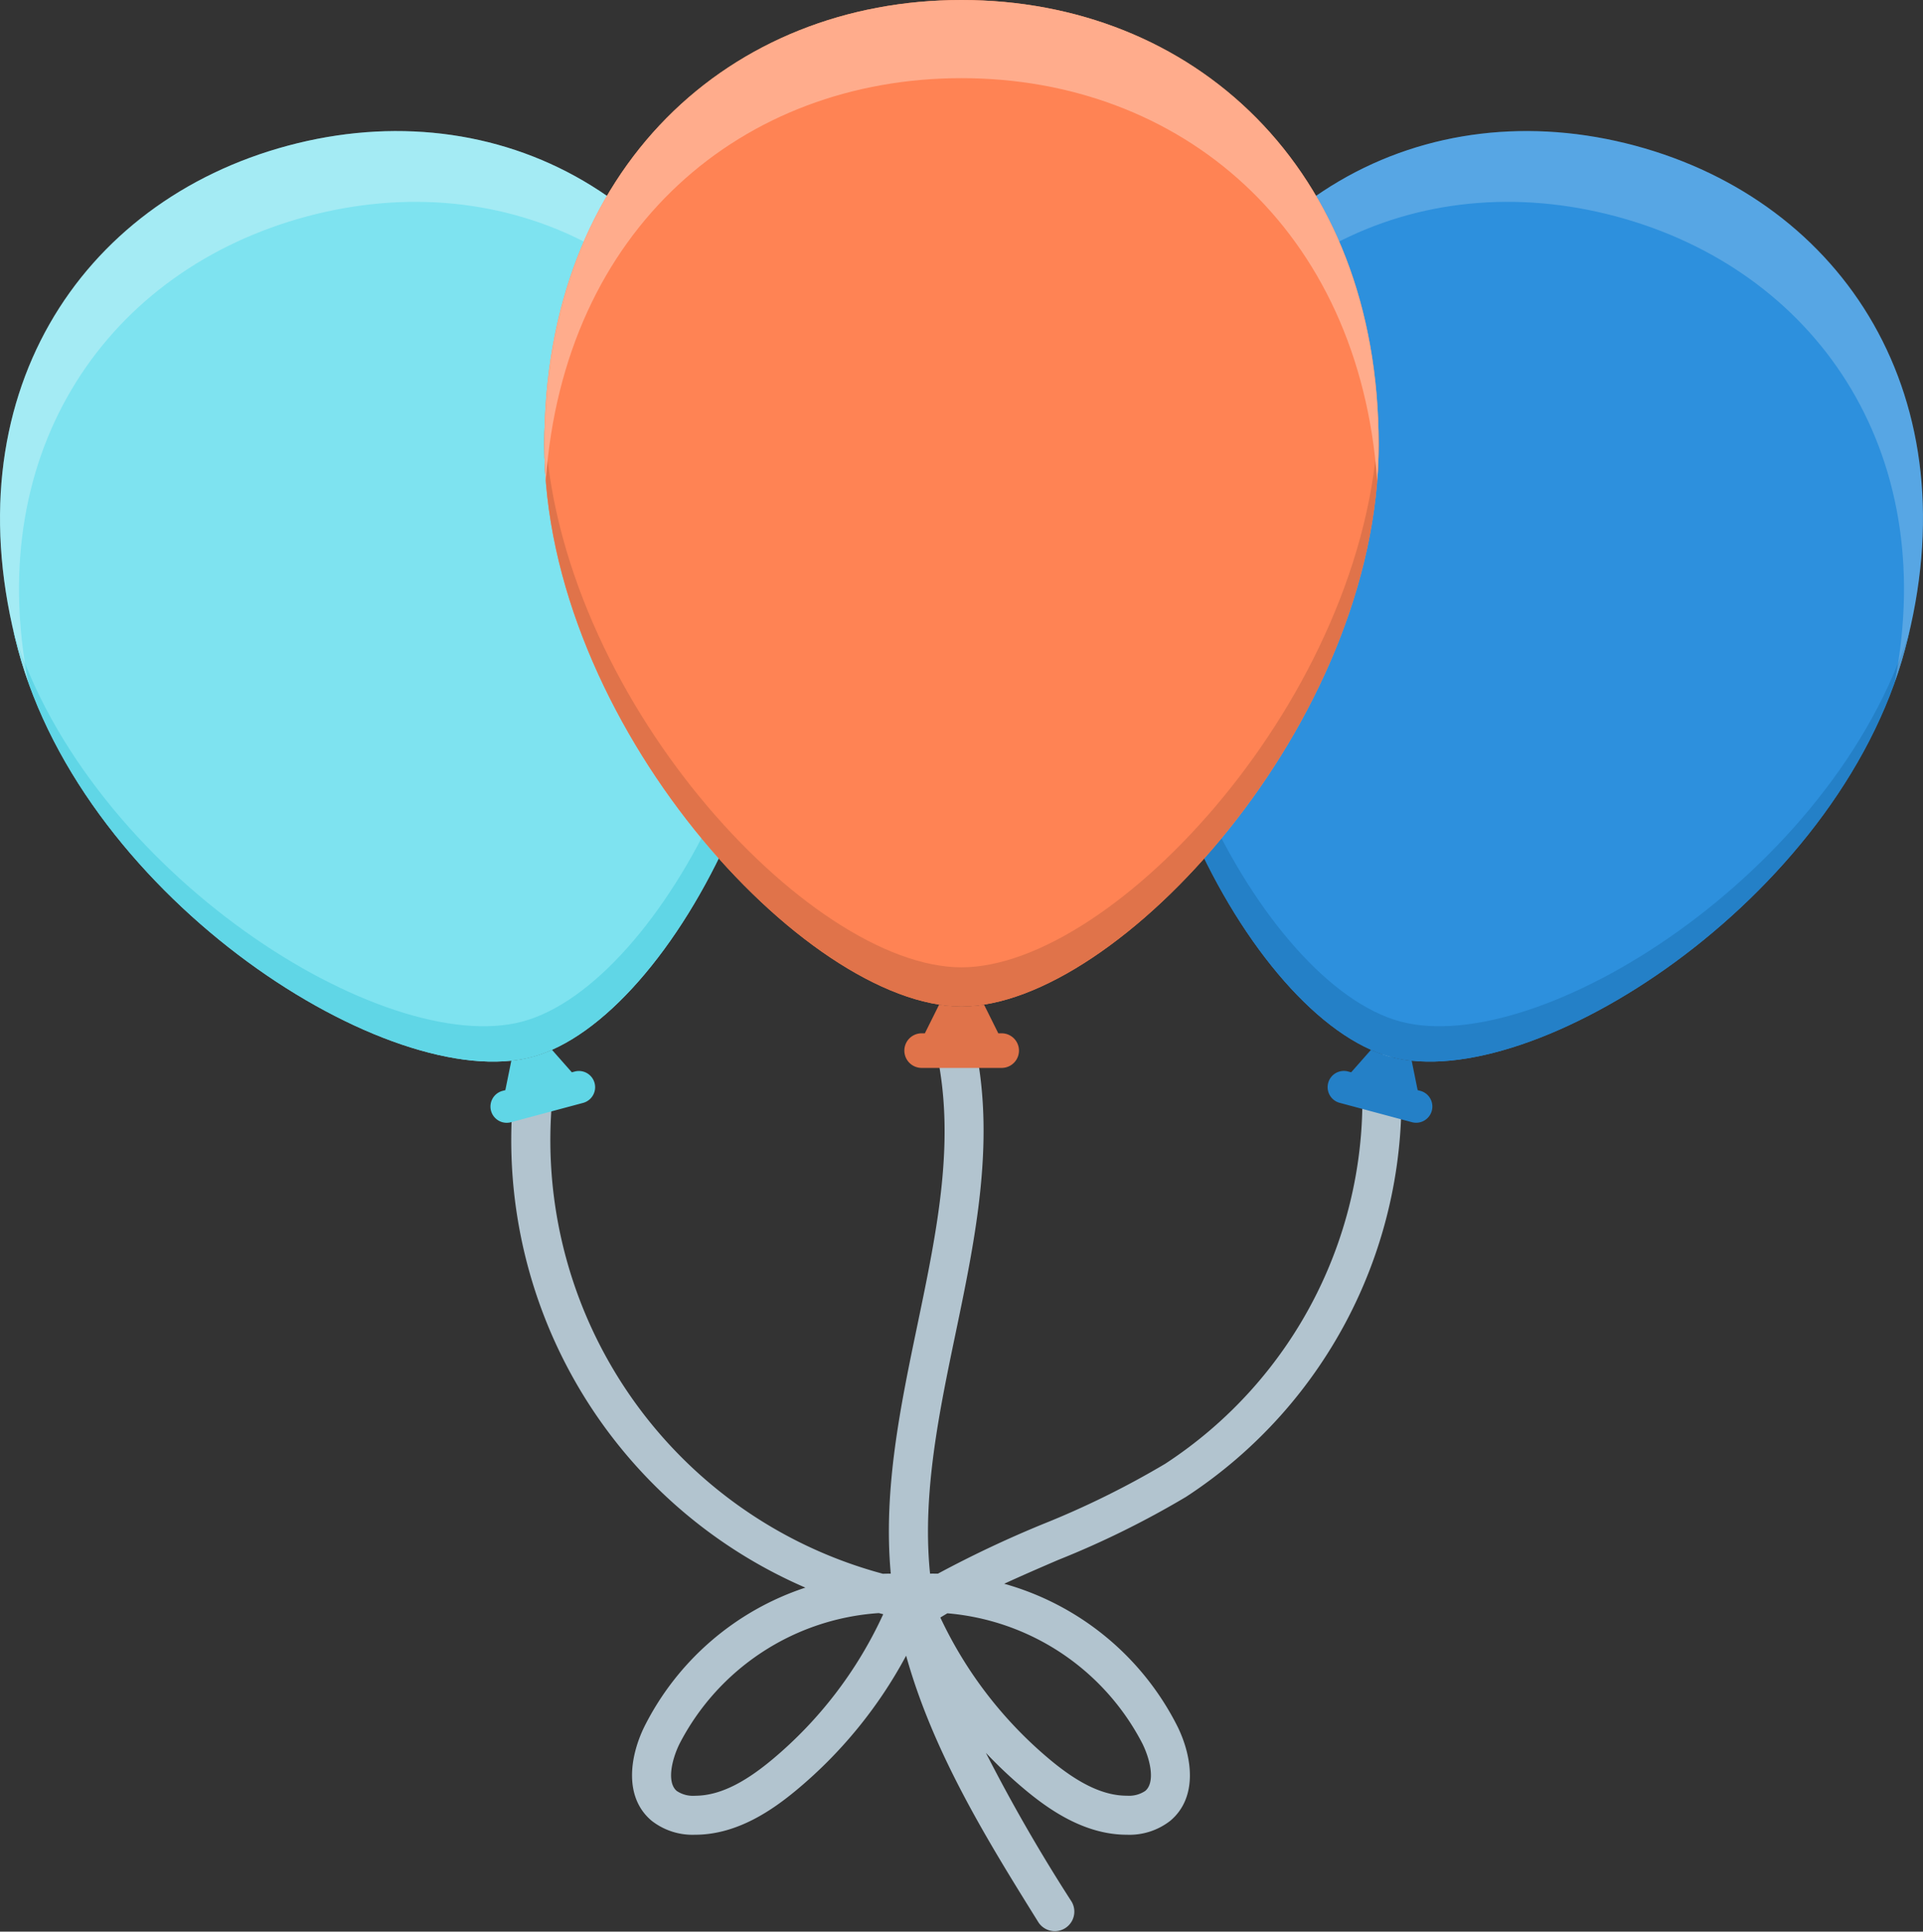 <svg xmlns="http://www.w3.org/2000/svg" width="120" height="120.552" viewBox="0 0 120 120.552"><rect x="0" y="0" width="120" height="120.552" fill="#333333" stroke="none"/><g transform="translate(-0.132)"><path d="M173.07,291.334a29.64,29.64,0,0,0,13.395-26.488,1.219,1.219,0,1,0-2.432.173,27.136,27.136,0,0,1-12.265,24.252,54.894,54.894,0,0,1-7.652,3.772,69.34,69.34,0,0,0-6.529,3.085c-.163,0-.326-.006-.489,0-.007-.064-.015-.129-.021-.193-.457-4.867.593-9.909,1.608-14.786,1.258-6.036,2.557-12.276,1.12-18.442a1.22,1.22,0,0,0-2.376.554c1.316,5.642.127,11.35-1.132,17.391-1.05,5.042-2.135,10.255-1.652,15.476-.163,0-.327,0-.49.008a28.022,28.022,0,0,1-20.529-30.607,1.22,1.22,0,0,0-2.42-.309A30.424,30.424,0,0,0,149.315,297a17.3,17.3,0,0,0-10.059,8.7c-.908,1.873-1.263,4.393.462,5.846a4.137,4.137,0,0,0,2.7.876h.013c2.671,0,4.9-1.6,6.343-2.8a28.3,28.3,0,0,0,6.829-8.376c1.7,6.109,5.14,11.638,8.255,16.641a1.22,1.22,0,0,0,2.071-1.289,106.151,106.151,0,0,1-5.349-9.287,28.184,28.184,0,0,0,2.456,2.311c1.444,1.2,3.673,2.8,6.343,2.8h.013a4.132,4.132,0,0,0,2.7-.876c1.724-1.453,1.37-3.972.462-5.845a17.337,17.337,0,0,0-10.832-8.943c1.089-.5,2.208-.987,3.352-1.479A56.754,56.754,0,0,0,173.07,291.334Zm-25.854,16.42c-1.836,1.527-3.357,2.232-4.792,2.235a1.815,1.815,0,0,1-1.136-.3c-.611-.514-.344-1.873.161-2.917a15.128,15.128,0,0,1,12.452-8.183c.091.023.181.048.272.07A25.867,25.867,0,0,1,147.217,307.754Zm23.148-.984c.506,1.044.773,2.4.162,2.916a1.813,1.813,0,0,1-1.137.3h-.009c-1.431,0-2.951-.71-4.783-2.234a25.867,25.867,0,0,1-6.859-8.886q.219-.134.439-.264A15.133,15.133,0,0,1,170.365,306.77Zm0,0" transform="translate(-98.926 -197.916)" fill="#b2c4cf"/><path d="M338.4,65.888c-4.208,15.7-23.277,27.791-32.078,25.432S287.051,68.96,291.259,53.256s17.285-22.3,30.3-18.806S342.609,50.184,338.4,65.888Zm0,0" transform="translate(-219.394 -25.359)" fill="#2d90dd"/><path d="M306.915,146.537c-8.613-2.309-18.822-21.51-15.312-37.048-.12.393-.235.789-.344,1.193-4.208,15.7,6.263,35.705,15.065,38.063s27.87-9.728,32.078-25.432q.161-.606.3-1.205C333.97,137.319,315.528,148.844,306.915,146.537Zm0,0" transform="translate(-219.394 -82.784)" fill="#2480c7"/><path d="M321.913,38.867c12.35,3.309,20.208,14.5,17.39,29.049.237-.669.45-1.344.633-2.027,4.208-15.7-3.822-27.95-16.839-31.438s-26.095,3.1-30.3,18.806c-.183.683-.336,1.375-.465,2.072C297.161,41.321,309.562,35.558,321.913,38.867Zm0,0" transform="translate(-220.929 -25.36)" fill="#fff" opacity="0.2"/><path d="M345.632,271.189l-.185-.05-.372-1.838a8.14,8.14,0,0,1-2.536-.68l-1.241,1.406-.185-.05a1.013,1.013,0,1,0-.524,1.957l4.52,1.211a1.013,1.013,0,0,0,.523-1.957Zm0,0" transform="translate(-256.851 -203.104)" fill="#2480c7"/><path d="M1.258,65.888c4.207,15.7,23.277,27.791,32.077,25.432S52.608,68.96,48.4,53.256,31.115,30.961,18.1,34.45-2.951,50.184,1.258,65.888Zm0,0" transform="translate(0 -25.359)" fill="#7ee3f0"/><path d="M35.3,146.537c8.613-2.309,18.822-21.51,15.313-37.048.12.393.235.789.344,1.193,4.208,15.7-6.263,35.705-15.065,38.063s-27.87-9.728-32.077-25.432c-.109-.4-.207-.805-.3-1.205C8.249,137.319,26.692,148.844,35.3,146.537Zm0,0" transform="translate(-2.561 -82.784)" fill="#60d6e6"/><path d="M19.281,38.867C6.93,42.177-.928,53.368,1.89,67.916c-.237-.669-.45-1.344-.633-2.027-4.208-15.7,3.821-27.95,16.839-31.438s26.1,3.1,30.3,18.806c.183.683.336,1.375.465,2.072C44.032,41.321,31.63,35.558,19.281,38.867Zm0,0" transform="translate(0 -25.36)" fill="#fff" opacity="0.3"/><path d="M126.339,271.189l.185-.05.373-1.838a8.143,8.143,0,0,0,2.535-.68l1.241,1.406.186-.05a1.013,1.013,0,0,1,.524,1.957l-4.52,1.211a1.013,1.013,0,0,1-.524-1.957Zm0,0" transform="translate(-94.857 -203.104)" fill="#60d6e6"/><path d="M191.461,27.747c0,17.345-16.313,35.064-26.033,35.064s-26.034-17.719-26.034-35.064S151.05,0,165.428,0,191.461,10.4,191.461,27.747Zm0,0" transform="translate(-105.296 0)" fill="#ff8354"/><path d="M165.428,142.281c-9.512,0-25.335-16.968-26.009-33.949-.015.437-.025.877-.025,1.324,0,17.345,16.313,35.064,26.033,35.064S191.461,127,191.461,109.656c0-.446-.01-.887-.025-1.324C190.763,125.313,174.941,142.281,165.428,142.281Zm0,0" transform="translate(-105.296 -81.91)" fill="#e0734a"/><path d="M165.428,4.878c13.639,0,24.828,9.363,25.94,25.132.06-.755.092-1.509.092-2.264C191.461,10.4,179.806,0,165.428,0s-26.034,10.4-26.034,27.747c0,.755.033,1.509.093,2.264C140.6,14.241,151.788,4.878,165.428,4.878Zm0,0" transform="translate(-105.296 0)" fill="#ffac8c"/><path d="M237.541,258.847h-.2l-.891-1.792a8.636,8.636,0,0,1-2.8,0l-.891,1.792h-.2a1.08,1.08,0,1,0,0,2.16h4.992a1.08,1.08,0,1,0,0-2.16Zm0,0" transform="translate(-174.913 -194.358)" fill="#e0734a"/></g></svg>